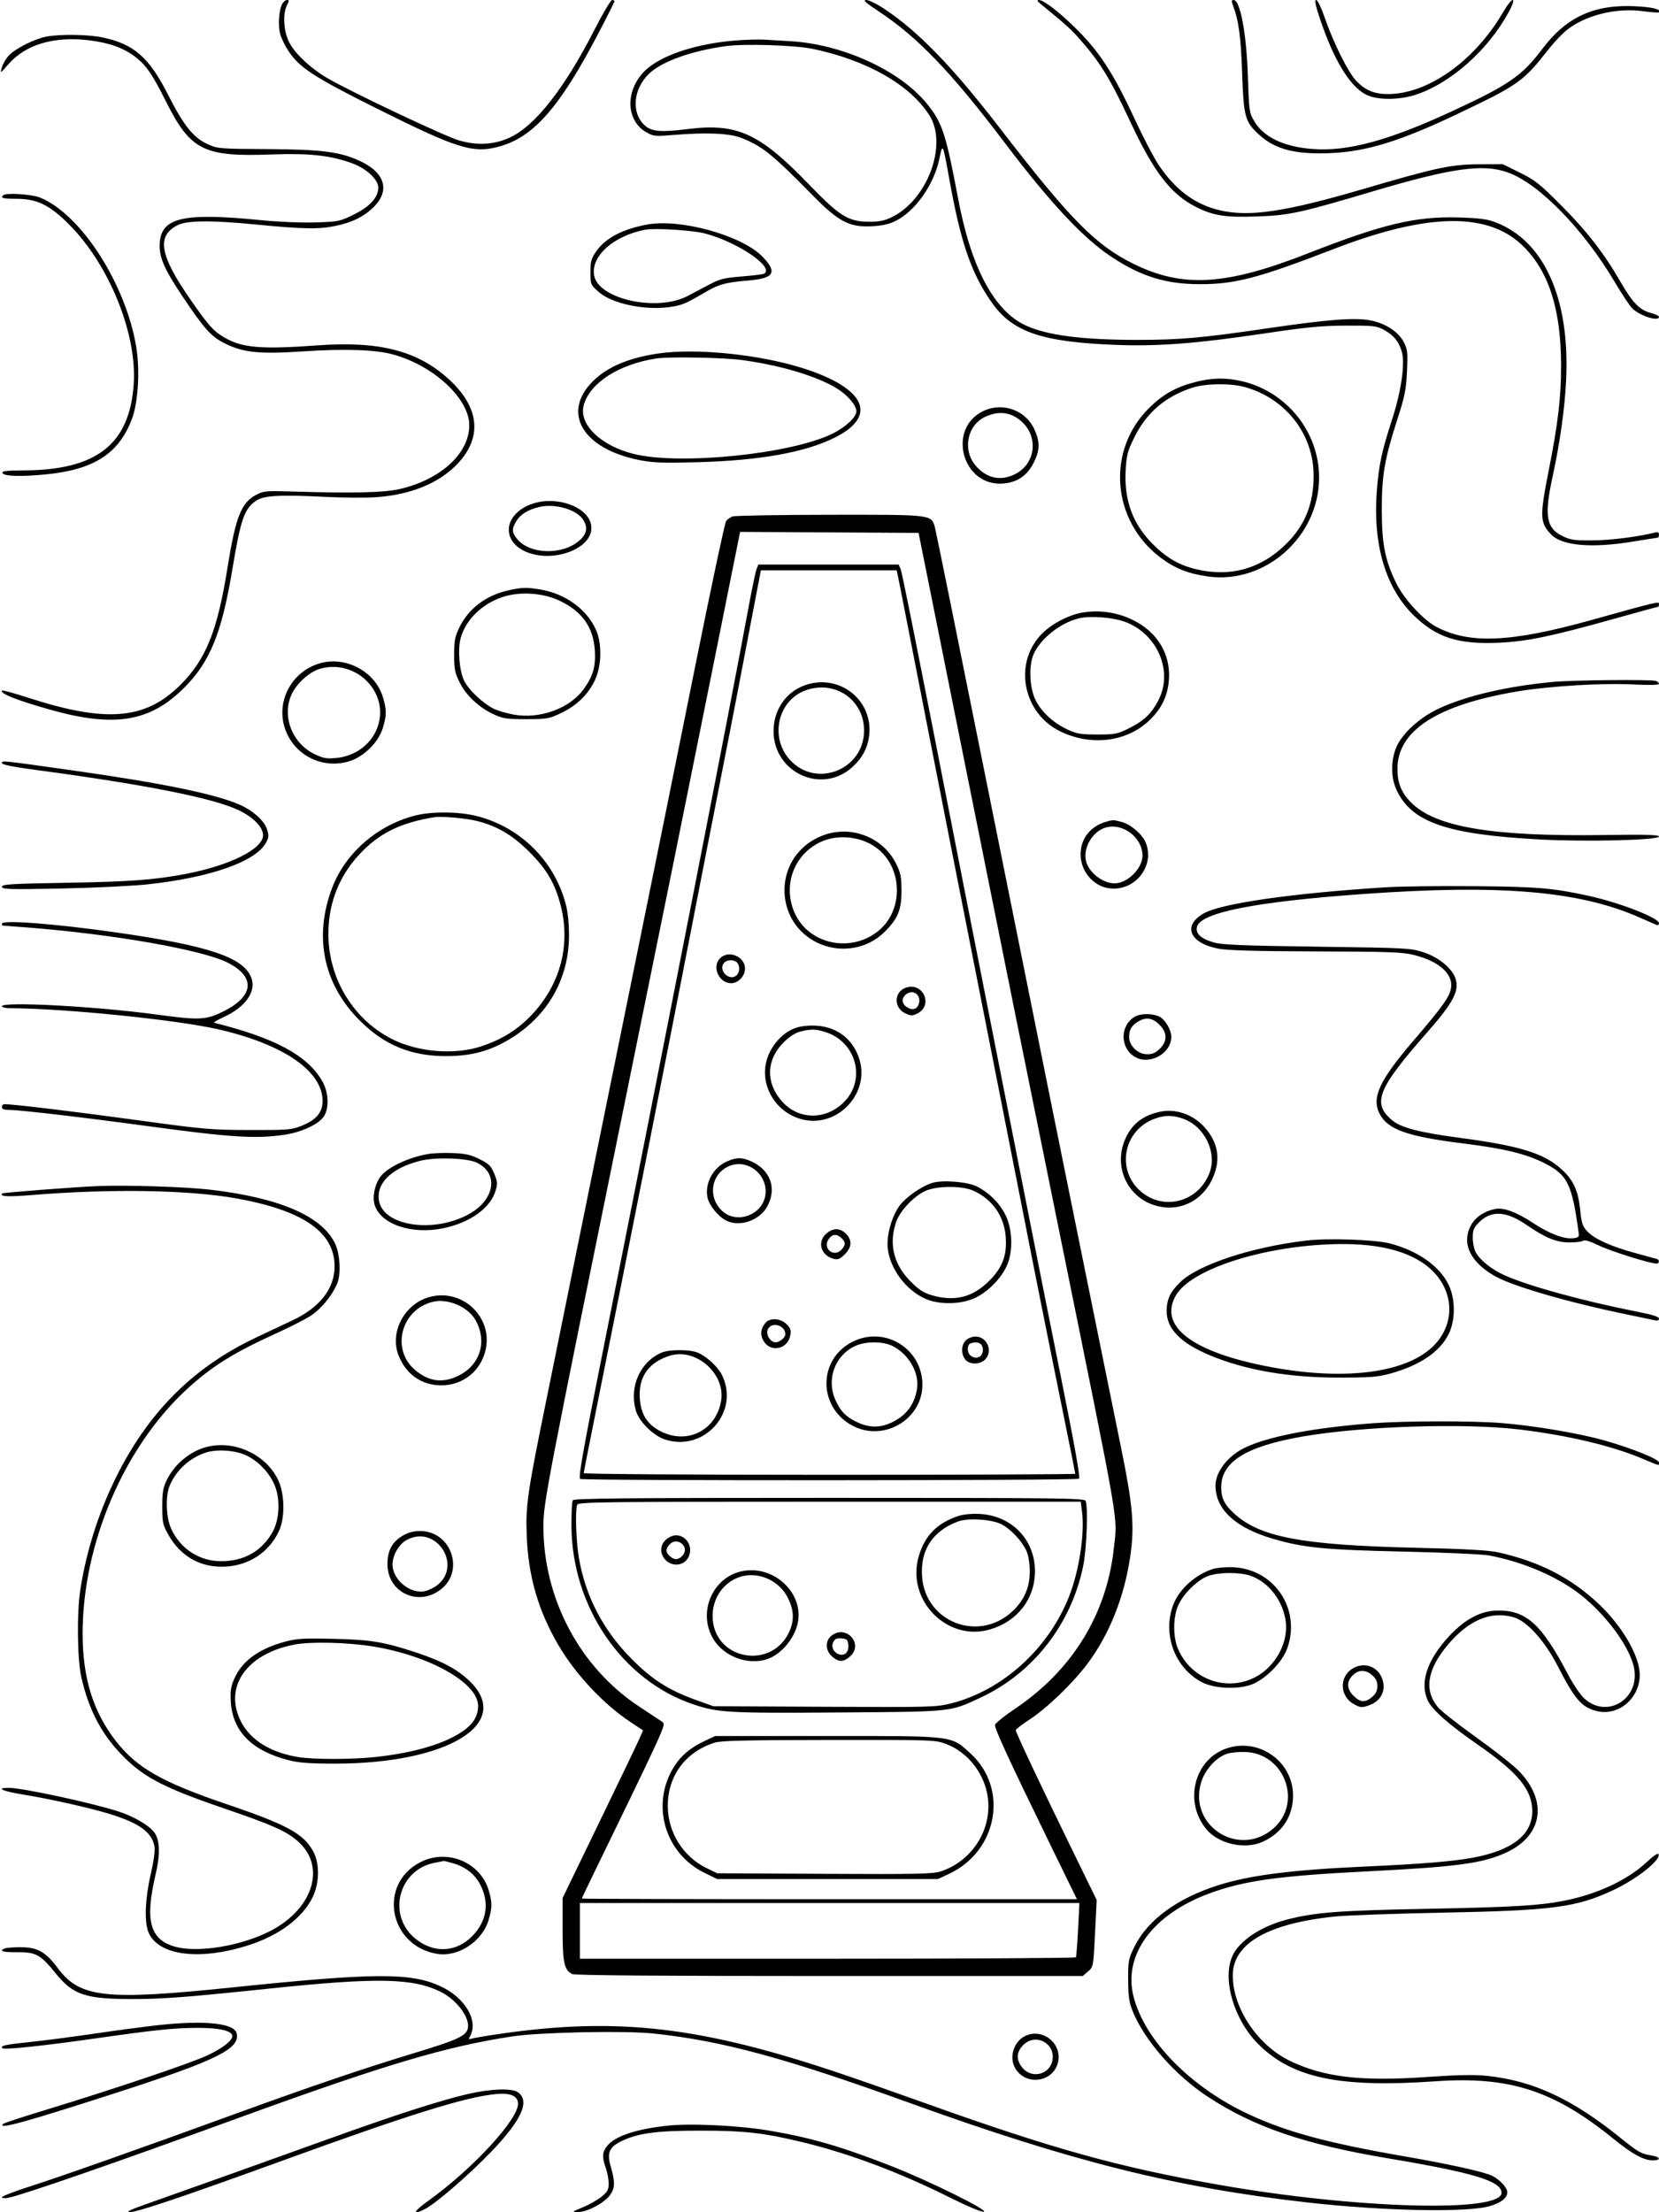 <svg xmlns="http://www.w3.org/2000/svg" width="864" height="1152" viewBox="0 0 864 1152" version="1.1">
	<path d="M 146.985 2.029 C 145.237 5.294, 144.694 13.165, 145.906 17.657 C 146.523 19.944, 148.484 23.981, 150.264 26.629 C 156.178 35.428, 163.525 40.186, 197 56.892 C 237.623 77.165, 246.152 79.870, 259.043 76.568 C 277.688 71.791, 291.330 56.341, 312.117 16.458 C 316.453 8.140, 320 1.033, 320 0.667 C 320 0.300, 319.438 0.009, 318.750 0.020 C 318.063 0.031, 313.900 7.077, 309.500 15.679 C 293.848 46.277, 278.623 65.621, 265.438 71.657 C 257.227 75.416, 248.313 75.887, 238.849 73.061 C 231.375 70.829, 182.977 47.931, 170.840 40.883 C 161.582 35.509, 153.163 27.546, 150.349 21.503 C 147.642 15.690, 147.225 7.010, 149.447 2.750 C 150.672 0.401, 150.676 0, 149.476 0 C 148.703 0, 147.582 0.913, 146.985 2.029 M 457.574 5.883 C 477.776 19.198, 495.488 37.641, 522.991 74 C 546.754 105.413, 563.944 123.844, 578.538 133.554 C 594.106 143.912, 607.008 147.952, 624.619 147.983 C 643.272 148.015, 654.983 144.948, 694.762 129.613 C 744.190 110.559, 775.774 110.292, 793.859 128.775 C 806.929 142.132, 813 161.735, 813 190.580 C 813 207.142, 811.425 220.418, 806.512 245.260 C 801.832 268.924, 801.957 272.177, 807.773 278.274 C 813.467 284.241, 828.853 285.591, 850.500 282.020 C 857.100 280.932, 862.837 280.032, 863.250 280.021 C 863.663 280.009, 864 279.276, 864 278.392 C 864 277.221, 863.385 276.938, 861.742 277.350 C 852.963 279.553, 838.811 281.334, 829.500 281.408 C 819.871 281.483, 817.904 281.201, 813.723 279.145 C 805.221 274.964, 804.163 268.651, 808.559 248.330 C 812.474 230.230, 814.910 212.882, 815.627 198 C 817.667 155.636, 804.358 125.690, 779.119 115.856 C 774.573 114.085, 770.826 113.586, 759.500 113.243 C 737.323 112.571, 719.916 116.724, 681.207 131.919 C 638.532 148.671, 616.096 150.046, 590.497 137.477 C 570.600 127.707, 557.467 114.403, 520.929 67 C 496.151 34.855, 478.411 16.524, 460.564 4.625 C 456.749 2.081, 452.507 0, 451.138 0 C 449.215 0, 450.679 1.338, 457.574 5.883 M 542 2.099 C 554.594 12.339, 557.855 15.276, 562.430 20.500 C 573.201 32.800, 578.124 40.857, 588.663 63.429 C 600.955 89.758, 609.881 101.286, 623.079 107.881 C 632.064 112.371, 638.400 113.329, 655 112.708 C 671.703 112.082, 676.881 110.951, 715.500 99.498 C 756.142 87.446, 772.433 85.181, 785.283 89.795 C 801.594 95.652, 824.659 119.317, 841.045 147.007 C 844.790 153.337, 848.906 159.503, 850.191 160.710 C 854.347 164.614, 864 167.623, 864 165.014 C 864 164.472, 862.023 163.531, 859.607 162.923 C 854.042 161.521, 850.143 157.530, 844.155 147.104 C 835.612 132.230, 826.647 120.616, 813.516 107.414 C 801.929 95.764, 799.520 93.843, 791.575 89.914 L 782.651 85.500 770.575 85.552 C 755.628 85.616, 748.468 87.137, 710.022 98.408 C 669.351 110.333, 650.589 113.113, 635.231 109.492 C 622.259 106.434, 612.020 98.815, 603.345 85.767 C 600.843 82.003, 595.268 71.322, 590.957 62.031 C 579.610 37.578, 572.308 26.455, 559.337 13.864 C 550.976 5.748, 543.413 -0.011, 541.173 0.033 C 539.868 0.059, 540.050 0.514, 542 2.099 M 642.094 2.747 C 645.109 10.676, 646.215 18.796, 646.898 38 C 647.724 61.207, 648.364 63.482, 656.008 70.388 C 664.319 77.897, 674.902 80.546, 693.271 79.716 C 712.035 78.868, 729.597 73.401, 759.684 59.040 C 791.223 43.987, 793.216 42.557, 806.878 25.182 C 809.610 21.708, 813.828 17.320, 816.252 15.432 C 826.043 7.803, 841.751 3.974, 855.637 5.829 C 859.939 6.404, 863.663 6.670, 863.913 6.421 C 865.419 4.914, 860.876 3.727, 851.836 3.266 C 830.304 2.167, 815.807 8.788, 803.243 25.459 C 792.676 39.480, 785.862 44.191, 756.435 57.824 C 723.056 73.287, 701.706 79.045, 683.256 77.560 C 668.422 76.366, 658.071 71.378, 653.187 63.070 C 650.603 58.676, 650.476 57.769, 649.877 39.500 C 649.146 17.251, 645.902 0, 642.447 0 C 641.336 0, 641.264 0.563, 642.094 2.747 M 687.574 10.221 C 694.673 31.300, 702.910 44.814, 711.357 49.239 C 717.147 52.273, 729.005 52.215, 738 49.109 C 756.004 42.893, 774.865 26.050, 785.512 6.680 C 790.348 -2.119, 787.877 -2.317, 782.746 6.459 C 767.947 31.769, 743.768 48.944, 722.872 48.988 C 715.833 49.003, 711.151 47.084, 706.459 42.261 C 702.200 37.884, 694.496 22.492, 689.935 9.250 C 688.099 3.919, 686.195 0, 685.441 0 C 684.502 0, 685.105 2.888, 687.574 10.221 M 24 19.098 C 17.973 20.275, 8.127 25.215, 4.721 28.770 C 3.203 30.354, 1.522 33.182, 0.985 35.053 C 0.019 38.421, 0.054 38.403, 4.544 33.271 C 13.423 23.121, 28.391 18.750, 46.544 21.005 C 56.976 22.302, 64.321 24.938, 70.368 29.555 C 76.046 33.890, 79.244 38.511, 86.270 52.533 C 99.213 78.361, 105.902 81.743, 141.436 80.431 C 161.241 79.699, 172.397 80.943, 183.680 85.141 C 190.915 87.833, 197 93.548, 197 97.650 C 197 102.785, 192.717 107.537, 184.370 111.662 C 176.974 115.317, 176.343 115.447, 164.118 115.822 C 156.811 116.046, 144.711 115.533, 135.373 114.604 C 96.127 110.700, 84.453 113.225, 83.237 125.880 C 82.537 133.166, 85.105 139.460, 94.537 153.584 C 106.420 171.378, 110.038 175.407, 117.319 178.952 C 126.999 183.664, 135.140 184.467, 158.007 182.967 C 179.667 181.547, 195.436 182.076, 204.500 184.527 C 225.780 190.283, 244.449 207.584, 244.396 221.500 C 244.340 236.179, 229.490 249.755, 208.102 254.680 C 200.040 256.537, 183.802 256.918, 153 255.975 C 138.357 255.526, 137.267 255.624, 133.293 257.748 C 125.616 261.852, 122.667 269.377, 118.500 295.500 C 113.181 328.845, 107.165 343.675, 93.512 357.087 C 75.560 374.722, 55.235 376.402, 15.367 363.546 C 7.778 361.099, 1.359 359.308, 1.101 359.565 C -0.356 361.022, 8.208 364.471, 25.500 369.389 C 59.474 379.054, 78.045 376.066, 96.026 358.043 C 109.377 344.661, 115.492 329.633, 120.953 296.781 C 125.300 270.636, 127.158 265.160, 133.126 260.910 C 137.178 258.025, 145.250 257.535, 169 258.730 C 178.625 259.215, 190.922 259.282, 196.328 258.880 C 213.518 257.599, 227.698 251.968, 237.144 242.669 C 251.318 228.717, 250.221 212.724, 234.063 197.765 C 217.821 182.727, 197.742 177.484, 165.426 179.843 C 135.865 182.001, 126.037 181.160, 116.736 175.676 C 111.157 172.387, 108.677 169.623, 99.552 156.527 C 83.143 132.978, 81.336 123.015, 92.435 117.275 C 97.285 114.767, 110.047 114.648, 133.092 116.895 C 158.330 119.356, 166.083 119.478, 175.144 117.557 C 183.363 115.815, 189.368 112.873, 194.234 108.206 C 203.467 99.351, 200.660 89.813, 187 83.619 C 176.807 78.997, 167.275 77.806, 139.186 77.646 C 114.393 77.505, 113.316 77.417, 108.202 75.106 C 100.775 71.750, 95.695 65.442, 87.669 49.603 C 77.664 29.861, 69.845 22.980, 53.476 19.512 C 45.891 17.906, 31.165 17.699, 24 19.098 M 383 21.094 C 363.910 22.643, 346.978 27.889, 337.924 35.060 C 325.747 44.705, 325.010 62.159, 336.500 68.806 C 340.238 70.968, 341.123 71.068, 350 70.336 C 368.025 68.848, 379.859 69.352, 386.264 71.879 C 397.016 76.123, 402.265 80.365, 423.455 101.941 C 436.608 115.333, 442.409 118.384, 453.692 117.843 C 459.248 117.577, 462.869 116.799, 466.246 115.147 C 476.639 110.063, 486.507 96.067, 489.264 82.500 C 490.944 74.232, 490.988 74.328, 494.534 94 C 500.435 126.736, 505.951 142.630, 516.643 157.711 C 527.438 172.939, 542.505 178.073, 580.862 179.595 C 602.727 180.462, 622.892 178.934, 657.500 173.787 C 680.655 170.343, 688.182 169.612, 701 169.561 C 715.169 169.505, 716.857 169.691, 720.655 171.722 C 725.778 174.461, 728.650 178.001, 730.115 183.381 C 731.799 189.569, 729.711 203.896, 725.016 218.354 C 719.677 234.799, 718.138 241.923, 717.078 255.099 C 714.840 282.944, 721.361 305.585, 735.757 319.949 C 747.779 331.945, 759.246 335.697, 780.807 334.690 C 795.417 334.007, 808.121 331.356, 841.207 322.083 C 853.145 318.737, 863.158 316, 863.457 316 C 863.755 316, 864 315.361, 864 314.580 C 864 313.079, 863.803 313.125, 828.841 322.867 C 786.561 334.648, 764.915 335.542, 747.691 326.221 C 741.010 322.605, 731.160 311.826, 727.233 303.833 C 721.360 291.882, 719.673 283.490, 719.629 266 C 719.582 247.675, 721.032 239.133, 727.678 218.559 C 731.601 206.417, 732.291 202.996, 732.740 193.465 C 733.209 183.506, 733.048 182.014, 731.083 178.163 C 728.387 172.877, 721.823 168.523, 714.125 166.914 C 706.086 165.234, 691.947 166.288, 660.500 170.913 C 626.064 175.977, 614.705 176.992, 592.424 176.997 C 563.855 177.002, 545.464 174.644, 534.325 169.547 C 517.807 161.989, 505.788 139.519, 498.998 103.500 C 492.540 69.246, 490.676 63.634, 482.444 53.653 C 468.374 36.595, 438.916 23.139, 412 21.475 C 407.325 21.185, 401.025 20.808, 398 20.636 C 394.975 20.464, 388.225 20.670, 383 21.094 M 378 24.021 C 360.004 26.517, 344.806 31.959, 338.128 38.299 C 329.685 46.314, 328.620 58.821, 335.825 65.341 C 339.328 68.511, 344.314 68.944, 357.803 67.248 C 383.787 63.982, 395.393 69.216, 421 95.746 C 437.271 112.603, 441.771 115.421, 452.500 115.466 C 457.932 115.489, 460.620 114.948, 464.500 113.053 C 483.149 103.947, 493.713 75.136, 483.970 59.953 C 473.773 44.063, 451.621 31.442, 423.471 25.485 C 414.173 23.518, 387.760 22.667, 378 24.021 M 1.667 101.667 C 0.152 103.181, 1.372 103.501, 8.750 103.524 C 19.351 103.558, 25.916 106.787, 36.029 116.940 C 56.877 137.872, 71.442 173.906, 69.637 200.089 C 67.477 231.418, 50.278 244.848, 12.167 244.965 C 3.559 244.992, 0.932 245.301, 1.245 246.250 C 1.829 248.022, 10.499 248.334, 23.687 247.057 C 48.752 244.630, 61.714 236.381, 68.606 218.471 C 71.886 209.945, 72.966 193.337, 71.029 181.193 C 65.767 148.204, 42.287 111.580, 20.811 102.862 C 16.543 101.129, 3.047 100.287, 1.667 101.667 M 337 116.939 C 324.192 119.319, 315.360 123.958, 310.539 130.836 C 307.907 134.592, 307.500 136.046, 307.500 141.700 C 307.500 148.093, 307.586 148.305, 311.630 151.894 C 320.468 159.737, 343.672 162.943, 356.343 158.072 C 357.907 157.471, 362.247 155.160, 365.988 152.938 C 374.288 148.007, 377.336 147.125, 389.680 146.083 C 403.188 144.944, 405.027 141.929, 397.200 133.762 C 386.551 122.650, 354.486 113.690, 337 116.939 M 336 119.626 C 319.435 122.823, 307.560 133.510, 309.439 143.528 C 311.738 155.783, 342.024 162.455, 357.959 154.217 C 361.007 152.642, 366.246 149.883, 369.602 148.086 C 374.868 145.266, 377.161 144.702, 386.355 143.967 C 392.213 143.498, 397.455 142.837, 398.003 142.498 C 403.471 139.119, 383.986 125.948, 367 121.542 C 360.630 119.890, 340.938 118.673, 336 119.626 M 342.814 184.078 C 327.543 186.318, 316.478 190.978, 308.986 198.324 C 292.230 214.753, 303.211 233.645, 332.964 239.580 C 339.982 240.979, 345.110 241.171, 362.964 240.702 C 395.698 239.842, 419.517 235.565, 434.976 227.773 C 457.135 216.603, 450.857 202.407, 419.180 192.060 C 396.553 184.669, 362.822 181.143, 342.814 184.078 M 342 186.649 C 322.540 189.584, 307.371 199.245, 304.052 210.818 C 301.181 220.831, 312.708 232.118, 330.199 236.420 C 354.193 242.322, 411.733 236.465, 433.361 225.919 C 440.317 222.527, 446 217.257, 446 214.197 C 446 210.998, 441.275 205.528, 435.530 202.077 C 424.892 195.686, 406.034 190.104, 386.136 187.455 C 376.621 186.188, 348.465 185.674, 342 186.649 M 622.191 199.025 C 612.219 201.637, 605.618 205.377, 598.420 212.491 C 576.133 234.519, 578.863 270.961, 604.244 290.255 C 611.716 295.935, 618.652 298.717, 628.986 300.178 C 658.845 304.401, 686.906 279.544, 686.985 248.799 C 687.047 225.085, 670.267 204.046, 646.897 198.537 C 638.447 196.546, 631.102 196.691, 622.191 199.025 M 621 201.886 C 607.040 206.399, 597.184 214.787, 590.870 227.530 C 587.237 234.861, 586.700 236.860, 586.252 244.708 C 585.351 260.524, 589.907 272.919, 600.513 283.500 C 607.583 290.554, 614.234 294.372, 623.087 296.459 C 640.786 300.631, 656.547 296.238, 669.583 283.500 C 679.605 273.708, 684.192 262.356, 684.131 247.500 C 684.041 225.855, 669.321 207.162, 647.869 201.453 C 640.491 199.489, 627.779 199.694, 621 201.886 M 512.459 213.880 C 492.858 222.783, 501.014 253.573, 522.501 251.791 C 529.846 251.182, 535.008 247.632, 538.377 240.871 C 541.551 234.502, 541.675 230.439, 538.893 223.972 C 534.531 213.833, 522.594 209.276, 512.459 213.880 M 513.271 216.964 C 503.611 221.349, 501.069 234.453, 508.284 242.670 C 514.077 249.268, 521.467 250.702, 529.040 246.697 C 539.206 241.321, 540.886 227.773, 532.373 219.814 C 526.864 214.663, 520.448 213.706, 513.271 216.964 M 274.234 263.571 C 261.667 269.833, 261.958 282.731, 274.778 287.678 C 288.714 293.055, 307.993 285.696, 307.993 275 C 307.993 263.669, 287.774 256.823, 274.234 263.571 M 280.718 264.044 C 274.824 265.506, 271.085 267.813, 268.960 271.299 C 266.459 275.400, 266.498 277.092, 269.171 280.491 C 275.634 288.707, 292.729 289.268, 301.650 281.557 C 305.695 278.061, 306.303 274.638, 303.610 270.528 C 300.141 265.233, 288.834 262.031, 280.718 264.044 M 381.465 268.952 C 380.346 269.405, 378.873 270.448, 378.192 271.268 C 377.512 272.089, 370.237 306.226, 362.027 347.130 C 353.817 388.033, 339.623 458.175, 330.484 503 C 321.345 547.825, 307.845 614.200, 300.484 650.500 C 293.122 686.800, 285.530 724.199, 283.612 733.608 C 274.725 777.213, 273.715 784.364, 274.302 799.500 C 275.130 820.882, 280.258 838.632, 290.828 856.712 C 299.605 871.727, 314.178 887.311, 328.084 896.556 L 334.893 901.083 333.059 905.291 C 332.051 907.606, 322.625 927.246, 312.113 948.936 L 293 988.373 293 1004.736 C 293 1022.028, 293.792 1025.748, 297.945 1027.970 C 299.236 1028.662, 343.250 1029, 431.878 1029 L 563.888 1029 566.653 1026.622 C 569.402 1024.257, 569.423 1024.146, 570.287 1006.835 L 571.157 989.425 558.472 963.463 C 542.310 930.384, 529 902.177, 529 901.007 C 529 900.506, 532.153 898.057, 536.008 895.564 C 544.967 889.768, 558.537 876.743, 566.168 866.616 C 577.654 851.374, 585.478 831.837, 588.619 810.562 C 590.913 795.022, 590.038 784.332, 584.074 755 C 581.333 741.525, 576.392 717.225, 573.092 701 C 553.294 603.647, 538.951 532.609, 514.966 413.094 C 500.131 339.170, 487.528 276.961, 486.960 274.851 C 485.078 267.863, 486.130 267.992, 431.800 268.063 C 405.235 268.098, 382.584 268.498, 381.465 268.952 M 372.635 340.740 C 359.253 407.414, 345.059 477.509, 325.502 573.500 C 284.578 774.371, 283 782.584, 283 794.782 C 283 832.702, 302.152 868.580, 333.257 888.928 C 338.341 892.254, 343.324 895.545, 344.332 896.242 C 346.103 897.467, 346.098 897.676, 344.170 902.504 C 341.992 907.959, 334.984 922.662, 315.621 962.401 C 308.679 976.646, 303 988.459, 303 988.651 C 303 988.843, 361.016 989, 431.925 989 L 560.851 989 546.823 960.250 C 525.577 916.705, 517.858 899.978, 518.196 898.220 C 518.365 897.342, 523.066 893.558, 528.643 889.810 C 558.397 869.815, 576.358 840.652, 580.072 806.304 C 581.967 788.790, 583.980 800.506, 552.013 643 C 530.507 537.039, 525.113 510.301, 501.572 393 L 478.393 277.500 431.913 277.240 L 385.433 276.981 372.635 340.740 M 394.042 296.250 C 393.539 297.488, 391.713 306.150, 389.984 315.500 C 379.806 370.540, 345.050 548.018, 314.412 701.395 C 303.545 755.797, 301.113 769.458, 302.175 770.137 C 303.724 771.129, 560.347 771.022, 561.953 770.029 C 562.690 769.574, 559.696 752.755, 552.590 717.430 C 546.844 688.868, 539.368 651.325, 535.975 634 C 532.583 616.675, 525.388 580.225, 519.986 553 C 514.584 525.775, 506.509 484.825, 502.041 462 C 477.001 334.073, 469.866 298.277, 469.002 296.250 L 468.043 294 431.500 294 L 394.957 294 394.042 296.250 M 392.570 316.250 C 390.536 326.837, 387.073 344.950, 384.874 356.500 C 382.675 368.050, 377.547 394.375, 373.477 415 C 369.408 435.625, 363.121 467.800, 359.508 486.500 C 350.802 531.549, 324.151 666.267, 312.944 721.878 C 308.025 746.287, 304 766.649, 304 767.128 C 304 767.619, 359.908 768, 432 768 C 502.400 768, 560 767.756, 560 767.458 C 560 767.161, 557.049 752.423, 553.443 734.708 C 546.343 699.833, 536.704 651.573, 532.530 630 C 531.094 622.575, 522.272 577.800, 512.927 530.500 C 503.582 483.200, 494.846 438.875, 493.514 432 C 492.181 425.125, 488.168 404.650, 484.595 386.500 C 481.021 368.350, 475.826 341.800, 473.048 327.500 C 470.271 313.200, 467.765 300.488, 467.480 299.250 L 466.962 297 431.615 297 L 396.268 297 392.570 316.250 M 265 307.362 C 253.138 309.939, 243.863 316.974, 239.108 327 C 236.933 331.586, 236.500 333.912, 236.500 341 C 236.500 348.264, 236.903 350.321, 239.270 355.142 C 242.645 362.013, 249.235 368.282, 256.825 371.840 C 261.939 374.237, 263.637 374.500, 274 374.500 C 284.827 374.500, 285.889 374.315, 292.151 371.349 C 300.308 367.484, 306.355 361.608, 309.851 354.148 C 313.381 346.617, 313.582 334.924, 310.306 327.783 C 305.385 317.058, 294.267 309.085, 281.263 306.955 C 274.164 305.793, 271.973 305.848, 265 307.362 M 261.909 310.839 C 250.924 314.467, 242.506 322.720, 239.876 332.441 C 238.295 338.287, 239.265 349.683, 241.758 354.545 C 244.239 359.384, 251.256 366.070, 256.850 368.923 C 259.077 370.060, 264.039 371.528, 267.878 372.186 C 281.381 374.501, 296.754 368.844, 303.948 358.912 C 308.822 352.184, 310.328 346.991, 309.790 338.760 C 308.987 326.459, 303.147 318.303, 291.106 312.669 C 282.641 308.708, 270.640 307.956, 261.909 310.839 M 563.594 319.013 C 555.937 320.364, 546.700 325.428, 541.657 331.036 C 527.757 346.497, 533.126 371.655, 552.303 380.921 C 568.754 388.870, 587.675 386.229, 599.386 374.350 C 605.282 368.370, 608.160 362.091, 608.763 353.891 C 609.565 342.973, 604.907 333.038, 595.875 326.409 C 586.902 319.821, 574.764 317.040, 563.594 319.013 M 561.746 322.028 C 551.993 324.477, 541.792 332.632, 538.250 340.810 C 535.802 346.461, 536.125 357.340, 538.931 363.727 C 541.730 370.100, 548.196 376.265, 555.825 379.834 C 560.780 382.152, 562.769 382.489, 571.500 382.489 C 580.830 382.489, 581.944 382.266, 588.129 379.167 C 595.981 375.231, 599.909 371.406, 603.519 364.179 C 610.933 349.334, 602.755 330.267, 586.262 323.943 C 579.804 321.468, 567.733 320.524, 561.746 322.028 M 166.810 345.349 C 152.556 349.334, 144.100 364.022, 147.993 378.035 C 152.005 392.474, 167.012 400.755, 181.525 396.536 C 189.355 394.260, 197.148 386.607, 199.417 378.966 C 201.397 372.299, 201.400 369.709, 199.433 363.087 C 195.497 349.834, 180.309 341.576, 166.810 345.349 M 166.107 348.445 C 160.822 350.163, 154.449 356.021, 151.903 361.500 C 146.672 372.756, 152.016 386.925, 163.637 392.611 C 168.232 394.859, 169.970 395.190, 174.860 394.746 C 195.183 392.904, 205.032 370.912, 192.232 355.958 C 185.801 348.445, 175.350 345.439, 166.107 348.445 M 808.500 355.128 C 784.557 357.410, 763.418 362.365, 749.203 369.026 C 738.681 373.957, 729.205 382.958, 726.671 390.428 C 724.260 397.537, 724.524 405.448, 727.374 411.500 C 735.245 428.216, 753.461 434.514, 801.500 437.126 C 825.981 438.458, 864 437.530, 864 435.601 C 864 434.713, 857.066 434.523, 835.975 434.833 C 777.314 435.694, 747.766 430.766, 734.989 417.989 C 729.865 412.865, 727.823 407.909, 727.784 400.500 C 727.678 380.535, 748.322 367.129, 790 360.097 C 806.589 357.298, 834.063 355.618, 850.250 356.413 C 858.614 356.824, 864 356.721, 864 356.151 C 864 355.636, 863.288 354.941, 862.418 354.607 C 860.118 353.724, 819.065 354.121, 808.500 355.128 M 419.183 356.842 C 409.184 360.408, 402.813 369.790, 402.866 380.872 C 402.969 402.226, 427.671 413.724, 443.504 399.788 C 449.076 394.883, 451.999 389.425, 452.696 382.622 C 454.580 364.229, 436.807 350.557, 419.183 356.842 M 419.637 359.465 C 405.261 364.590, 400.745 383.612, 411.109 395.387 C 424.679 410.803, 450 401.029, 450 380.375 C 450 364.417, 434.905 354.022, 419.637 359.465 M 1 397.387 C 1 398.181, 6.805 399.358, 18.250 400.883 C 75.366 408.494, 111.010 415.562, 124.321 421.914 C 131.893 425.528, 137 430.771, 137 434.931 C 137 442.040, 120.020 450.575, 97 455.036 C 80.960 458.145, 67.660 459.148, 35.250 459.692 C 5.556 460.191, 1 460.469, 1 461.785 C 1 463.121, 4.664 463.229, 31.750 462.694 C 48.663 462.359, 69.025 461.376, 77 460.508 C 109.314 456.991, 132.673 448.861, 138.340 439.158 C 140.012 436.295, 140.115 435.329, 139.109 431.970 C 137.780 427.533, 131.848 422.146, 124.920 419.085 C 112.200 413.465, 84.402 407.763, 37.330 401.118 C 0.341 395.897, 1 395.964, 1 397.387 M 216.808 424.547 C 197.073 429.333, 180.074 443.901, 173.106 462 C 163.223 487.674, 168.343 512.504, 187.443 531.522 C 200.301 544.325, 214.089 549.970, 232.500 549.970 C 243.216 549.970, 251.920 548.087, 260.206 543.977 C 282.954 532.690, 296.191 511.994, 296.327 487.500 C 296.362 481.153, 295.763 475.126, 294.687 471 C 288.781 448.348, 271.113 430.783, 248.391 424.972 C 239.314 422.651, 225.401 422.463, 216.808 424.547 M 226 425.591 C 209.457 428.315, 198.872 433.264, 189.209 442.794 C 177.201 454.637, 170.984 469.540, 171.015 486.410 C 171.057 509.518, 183.871 530.731, 203.986 540.993 C 217.711 547.995, 237.081 549.528, 251.096 544.722 C 261.987 540.988, 269.734 536.087, 277.080 528.286 C 291.824 512.628, 297.252 492.036, 292.025 471.596 C 289.063 460.016, 284.740 452.643, 275.546 443.489 C 266.968 434.948, 259.198 430.329, 248.899 427.646 C 242.904 426.084, 230.023 424.928, 226 425.591 M 575.843 427.975 C 567.694 430.436, 562.769 436.819, 562.769 444.918 C 562.769 453.594, 569.182 461.305, 577.426 462.541 C 590.825 464.550, 601.775 450.971, 596.649 438.702 C 594.863 434.428, 588.978 429.365, 584.277 428.060 C 579.993 426.870, 579.514 426.866, 575.843 427.975 M 575.604 431.007 C 568.984 433.060, 564.055 441.421, 565.524 448.108 C 566.863 454.208, 574.161 460, 580.508 460 C 587.173 460, 595 452.213, 595 445.582 C 595 436.049, 584.585 428.223, 575.604 431.007 M 430.324 434.439 C 424.639 436.217, 419.765 439.364, 415.926 443.738 C 405.484 455.629, 406.233 474.295, 417.591 485.280 C 429.516 496.814, 448.680 496.936, 460.393 485.552 C 467.532 478.614, 469.474 474.012, 469.488 464 C 469.498 456.692, 469.106 454.697, 466.689 449.776 C 460.211 436.583, 444.568 429.986, 430.324 434.439 M 427.500 438.403 C 413.520 444.798, 407.504 461.048, 413.825 475.338 C 421.248 492.118, 443.991 496.605, 458.234 484.100 C 470.237 473.561, 470.020 453.021, 457.795 442.557 C 449.856 435.761, 437.098 434.012, 427.500 438.403 M 722 462.035 C 672.841 465.127, 635.712 470.470, 626.699 475.749 C 615.652 482.219, 619.613 491.230, 634.744 494.053 C 639.449 494.931, 654.857 495.353, 685.500 495.443 C 723.813 495.556, 730.402 495.799, 736.478 497.325 C 749.502 500.595, 756.878 507.203, 755.688 514.535 C 754.947 519.101, 751.283 524.225, 735.976 542.104 C 718.301 562.748, 714.189 571.664, 718.499 579.998 C 722.763 588.244, 732.978 591.849, 762.410 595.495 C 783.166 598.067, 794.635 600.842, 804.107 605.583 C 816.417 611.745, 818.704 616.404, 822.230 642.500 C 822.446 644.099, 821.841 644.563, 819.208 644.816 C 814.308 645.288, 806.966 642.465, 798.261 636.763 C 789.502 631.026, 782.931 628.642, 778.505 629.596 C 772.920 630.800, 768.513 633.742, 766.242 637.783 C 760.966 647.170, 765.397 656.931, 778.338 664.431 C 787.377 669.668, 816.512 678.156, 847 684.431 C 853.875 685.847, 860.513 687.237, 861.750 687.521 C 863.245 687.865, 864 687.576, 864 686.659 C 864 685.700, 860.577 684.609, 852.750 683.075 C 824.796 677.594, 795.901 669.658, 783.470 664.047 C 776.675 660.980, 770.606 656.072, 768.449 651.901 C 767.652 650.360, 767 647.007, 767 644.450 C 767 640.517, 767.512 639.288, 770.321 636.479 C 776.595 630.205, 784.359 630.594, 794.742 637.702 C 805.019 644.738, 810.521 646.979, 817.550 646.990 C 820.877 646.996, 824.027 646.580, 824.550 646.066 C 825.141 645.484, 828.142 646.406, 832.500 648.508 C 838.786 651.540, 859.322 658, 862.673 658 C 864.355 658, 864.416 656.060, 862.750 655.570 C 862.063 655.368, 857 653.979, 851.500 652.484 C 838.964 649.075, 830.334 645.162, 826.631 641.207 C 824.175 638.583, 823.645 636.977, 822.944 630.016 C 821.954 620.197, 819.413 614.557, 813.540 609.144 C 804.244 600.575, 791.965 596.742, 760.322 592.532 C 739.088 589.706, 729.640 587.250, 725.010 583.355 C 714.422 574.446, 717.387 567.023, 743.294 537.574 C 756.869 522.143, 760.128 515.949, 758.027 509.580 C 756.263 504.236, 749.269 498.494, 741.349 495.888 C 734.756 493.720, 732.684 493.611, 686 492.976 C 646.838 492.443, 636.470 492.020, 632.148 490.778 C 625.450 488.853, 622.500 486.127, 623.369 482.664 C 625.240 475.211, 653.763 469.569, 709.839 465.559 C 781.142 460.461, 822.255 463.912, 853.500 477.618 C 857.900 479.548, 862.063 481.372, 862.750 481.671 C 863.438 481.970, 864 481.557, 864 480.755 C 864 478.009, 843.728 470.110, 827.500 466.533 C 809.031 462.462, 800.795 461.762, 768 461.473 C 750.125 461.315, 729.425 461.568, 722 462.035 M 1 481 C 1 481.550, 1.160 482, 1.355 482 C 1.550 482, 7.512 482.455, 14.605 483.010 C 59.295 486.511, 105.459 494.638, 118.666 501.331 C 133.198 508.695, 132.298 518.790, 116.408 526.643 C 107.144 531.222, 103.982 531.365, 81 528.252 C 49.835 524.030, 1 521.435, 1 524 C 1 524.550, 2.912 525.009, 5.250 525.019 C 34.080 525.149, 92.368 531.076, 114 536.078 C 147.863 543.906, 168 557.818, 168 573.383 C 168 579.266, 164.721 583.158, 157.208 586.194 C 151.846 588.360, 150.198 588.497, 130 588.450 C 109.786 588.403, 106.257 588.092, 71 583.250 C 38.697 578.813, 6.974 575, 2.371 575 C 1.617 575, 1 575.675, 1 576.500 C 1 577.597, 2.143 578.002, 5.250 578.009 C 10.603 578.020, 43.781 581.915, 77 586.433 C 120.245 592.314, 133.294 593.134, 148.249 590.910 C 156.872 589.627, 165.577 585.648, 168.454 581.674 C 171.553 577.392, 171.233 568.780, 167.754 562.844 C 159.941 549.511, 143.234 540.523, 111.527 532.594 C 110.991 532.461, 113.241 531.124, 116.527 529.623 C 127.568 524.581, 133.354 516.633, 131.054 509.665 C 127.441 498.716, 109.318 492.525, 60.500 485.564 C 28.620 481.018, 1 478.899, 1 481 M 375 499 C 370.589 503.411, 374.407 512, 380.780 512 C 384.501 512, 388 508.297, 388 504.360 C 388 498.076, 379.450 494.550, 375 499 M 377.011 501.487 C 373.876 505.264, 379.736 511.124, 383.513 507.989 C 385.304 506.503, 385.458 502.858, 383.800 501.200 C 382.142 499.542, 378.497 499.696, 377.011 501.487 M 471.268 514.529 C 465.492 516.958, 465.565 524.871, 471.390 527.649 C 474.276 529.025, 475.114 529.055, 477.590 527.868 C 486.545 523.576, 480.431 510.677, 471.268 514.529 M 472.155 517.604 C 469.328 519.584, 469.417 522.572, 472.359 524.500 C 475.255 526.397, 477.823 525.553, 478.603 522.447 C 479.690 518.116, 475.701 515.120, 472.155 517.604 M 591.190 529.353 C 583.212 533.780, 583.127 545.690, 591.040 550.364 C 598.651 554.860, 610 548.627, 610 539.951 C 610 536.355, 606.893 530.996, 603.915 529.456 C 600.470 527.674, 594.304 527.625, 591.190 529.353 M 593.595 531.503 C 589.602 533.619, 588.069 535.912, 588.032 539.827 C 587.987 544.562, 592.568 549, 597.500 549 C 600.205 549, 601.913 548.241, 604.077 546.077 C 607.901 542.253, 607.961 538.073, 604.250 534.051 C 600.821 530.336, 597.359 529.508, 593.595 531.503 M 412.221 536.174 C 406.437 538.979, 401.264 545.285, 399.352 551.860 C 395.404 565.443, 404.245 579.897, 418.446 583.075 C 436.320 587.075, 452.829 569.529, 447.683 552 C 444.359 540.678, 435.151 533.985, 423 534.060 C 418.530 534.087, 415.164 534.748, 412.221 536.174 M 416.558 537.248 C 414.085 537.901, 410.905 540.007, 408.030 542.895 C 399.017 551.947, 398.686 563.818, 407.179 573.466 C 416.090 583.590, 430.998 583.386, 440.370 573.012 C 450.844 561.419, 445.654 542.818, 430.504 537.656 C 425.074 535.806, 422.322 535.725, 416.558 537.248 M 604 578.956 C 595.092 580.912, 589.340 585.472, 585.978 593.243 C 579.003 609.366, 589.152 626.922, 606.484 628.710 C 616.733 629.768, 626.160 624.369, 631.010 614.663 C 636.015 604.648, 634.766 595.293, 627.319 587.010 C 621.257 580.268, 612.228 577.149, 604 578.956 M 601.558 582.492 C 584.889 588.430, 580.998 609.610, 594.527 620.762 C 606.583 630.699, 624.331 625.650, 629.944 610.685 C 633.937 600.039, 627.276 586.479, 616.121 582.543 C 610.784 580.660, 606.741 580.646, 601.558 582.492 M 222.763 600.970 C 211.768 602.967, 201.008 608.287, 197.676 613.372 C 195.085 617.327, 193.943 623.210, 195.014 627.088 C 197.864 637.412, 214.236 643.102, 230.970 639.586 C 244.873 636.664, 255.394 629.092, 258.100 620.060 C 259.181 616.453, 259.094 615.323, 257.420 611.212 C 255.767 607.156, 254.704 606.102, 249.783 603.641 C 245.174 601.336, 242.462 600.718, 235.783 600.446 C 231.227 600.261, 225.369 600.497, 222.763 600.970 M 218.760 604.505 C 203.823 608.264, 195.699 616.250, 197.429 625.474 C 199.899 638.640, 226.289 642.354, 244.475 632.096 C 257.817 624.569, 259.801 611.003, 248.368 605.467 C 243.260 602.993, 226.882 602.461, 218.760 604.505 M 378.421 604.896 C 371.341 608.112, 367.042 616.077, 368.420 623.425 C 369.183 627.490, 373.872 633.366, 378.099 635.551 C 385.199 639.223, 395.718 635.565, 399.697 628.040 C 404.588 618.791, 401.261 609.395, 391.500 604.890 C 386.458 602.563, 383.556 602.564, 378.421 604.896 M 379.415 607.369 C 370.297 611.494, 368.518 623.332, 375.947 630.449 C 383.672 637.850, 397.576 632.565, 398.670 621.812 C 399.747 611.227, 388.891 603.083, 379.415 607.369 M 485.500 616.001 C 479.720 617.803, 471.587 623.529, 468.323 628.092 C 464.264 633.769, 461.568 643.704, 462.333 650.167 C 463.596 660.832, 471.728 671.730, 481.824 676.290 C 489.138 679.594, 500.778 679.346, 508.142 675.730 C 514.734 672.492, 521.291 665.785, 524.324 659.176 C 527.650 651.930, 527.383 640.298, 523.720 632.839 C 520.642 626.571, 515.327 621.241, 508.795 617.871 C 503.995 615.394, 490.832 614.338, 485.500 616.001 M 51.500 617.620 C 39.657 618.079, 1.670 620.996, 1.182 621.485 C -0.450 623.116, 3.889 623.346, 16.659 622.304 C 57.813 618.946, 98.439 619.621, 123.169 624.074 C 157.934 630.334, 174.250 641.637, 174.250 659.459 C 174.250 670.970, 166.641 680.783, 152.534 687.464 C 148.665 689.296, 140.133 693.322, 133.573 696.412 C 101.846 711.354, 78.812 733.790, 62.079 766.047 C 52.191 785.110, 45.177 806.448, 41.880 827.500 C 39.947 839.843, 40.211 863.885, 42.386 873.500 C 46.027 889.603, 52.333 902.007, 62.290 912.650 C 73.884 925.045, 84.164 930.562, 116 941.478 C 141.881 950.352, 148.778 953.395, 154.886 958.629 C 169.922 971.517, 163.434 993.642, 141.192 1005.330 C 125.962 1013.333, 102.926 1017.155, 90.935 1013.669 C 78.008 1009.911, 75.410 1000.037, 81.040 976.056 C 83.547 965.379, 83.308 958.248, 80.308 954.176 C 77.565 950.452, 69.378 945.712, 61.308 943.175 C 46.375 938.480, 11.470 931, 4.493 931 C -2.443 931, 1.223 932.743, 11.750 934.450 C 26.031 936.766, 47.595 941.606, 57.500 944.719 C 72.648 949.480, 79.052 954.131, 80.408 961.360 C 80.840 963.662, 80.182 968.698, 78.488 976.050 C 75.547 988.824, 75.086 1000.876, 77.333 1006.254 C 82.397 1018.374, 103.909 1021.147, 129.437 1012.970 C 145.401 1007.856, 157.473 998.819, 162.795 988 C 166.361 980.750, 166.558 970.617, 163.255 964.357 C 158.308 954.983, 149.739 950.276, 117.998 939.499 C 84.512 928.130, 71.289 920.613, 60.484 906.804 C 48.491 891.477, 43.003 873.777, 43.026 850.500 C 43.071 804.317, 64.252 754.310, 96.538 724.158 C 109.738 711.831, 121.418 704.496, 144.500 694.041 C 151.100 691.051, 158.850 687.084, 161.723 685.223 C 167.256 681.641, 172.964 674.723, 175.607 668.398 C 177.672 663.456, 177.102 652.949, 174.474 647.500 C 167.603 633.253, 145.459 623.718, 109.503 619.524 C 96.749 618.036, 66.451 617.042, 51.500 617.620 M 483.027 619.737 C 476.861 621.913, 468.830 630.115, 466.676 636.437 C 462.823 647.747, 465.375 658.343, 474.076 667.161 C 478.361 671.504, 480.908 673.192, 485.013 674.411 C 496.988 677.967, 506.501 675.644, 515.090 667.064 C 522.123 660.038, 524.472 653.832, 523.775 644.116 C 523.001 633.334, 516.856 624.529, 507 620.077 C 501.448 617.569, 489.643 617.401, 483.027 619.737 M 430.389 642.342 C 425.384 646.647, 427.491 653.895, 434.225 655.539 C 436.421 656.075, 437.536 655.618, 439.975 653.179 C 443.686 649.468, 443.881 645.791, 440.545 642.455 C 437.459 639.368, 433.893 639.328, 430.389 642.342 M 431.452 645.433 C 428.370 650.136, 434.106 654.894, 438.074 650.926 C 440.485 648.515, 440.512 646.773, 438.171 644.655 C 435.602 642.330, 433.311 642.595, 431.452 645.433 M 680 646.039 C 651.438 649.492, 624.039 658.564, 614.660 667.673 C 609.438 672.745, 607.628 676.600, 607.598 682.715 C 607.551 691.967, 614.880 699.433, 630.319 705.860 C 648.636 713.485, 671.146 717.373, 697 717.377 C 713.811 717.380, 717.554 717.088, 724.144 715.258 C 739.524 710.988, 749.820 704.016, 754.443 694.739 C 757.990 687.620, 758.046 676.788, 754.573 669.329 C 750.005 659.519, 738.646 651.427, 724 647.549 C 716.303 645.511, 691.431 644.658, 680 646.039 M 688.500 648.165 C 653.154 650.301, 619.894 661.793, 612.490 674.428 C 602.938 690.726, 621.127 704.396, 662.500 712.014 C 701.563 719.207, 733.643 714.711, 747.281 700.131 C 759.606 686.954, 756.423 667.511, 740.247 657.170 C 728.574 649.708, 711.662 646.765, 688.500 648.165 M 223.713 675.400 C 210.713 678.956, 202.878 693.536, 207.484 705.598 C 211.261 715.489, 219.323 721.274, 229.526 721.416 C 241.038 721.576, 250.646 713.841, 252.996 702.521 C 256.520 685.546, 240.582 670.785, 223.713 675.400 M 225.340 677.936 C 208.904 681.964, 203.507 702.574, 216.071 713.329 C 223.302 719.518, 230.751 720.464, 239.070 716.250 C 250.174 710.624, 253.825 698.454, 247.689 687.516 C 243.745 680.485, 233.267 675.993, 225.340 677.936 M 398.773 688.750 C 396.243 691.632, 395.785 694.684, 397.411 697.829 C 400.899 704.572, 410.137 702.937, 411.609 695.316 C 412.105 692.748, 411.727 691.636, 409.657 689.566 C 406.584 686.493, 401.115 686.083, 398.773 688.750 M 399.964 692.067 C 398.577 694.659, 401.074 699, 403.952 699 C 405.977 699, 409 696.522, 409 694.863 C 409 690.173, 402.117 688.044, 399.964 692.067 M 443.936 698.750 C 425.945 707.874, 425.904 732.666, 443.864 742.356 C 460.150 751.141, 480.566 739.110, 480.378 720.837 C 480.186 702.125, 460.640 690.279, 443.936 698.750 M 503 698 C 500.607 700.393, 500.412 704.715, 502.557 707.777 C 504.592 710.683, 510.198 710.802, 513 708 C 517.328 703.672, 514.132 696, 508 696 C 506.333 696, 504.111 696.889, 503 698 M 445.491 700.865 C 434.872 705.689, 430.219 718.269, 435.084 729 C 437.826 735.048, 440.542 737.813, 446.500 740.623 C 452.625 743.511, 458.075 743.602, 464 740.916 C 471.749 737.403, 476.247 731.564, 477.568 723.300 C 478.899 714.979, 473.388 705.279, 464.858 700.928 C 459.962 698.430, 450.917 698.400, 445.491 700.865 M 505.250 699.662 C 504.563 699.940, 504 701.199, 504 702.461 C 504 707.725, 511.239 708.786, 511.830 703.609 C 512.269 699.762, 509.347 698.009, 505.250 699.662 M 344.500 704.389 C 333.379 709.247, 327.661 722.036, 331.089 734.382 C 332.681 740.115, 340.069 747.530, 346.226 749.575 C 366.781 756.402, 385.568 735.103, 375.924 715.905 C 373.783 711.644, 367.953 706.296, 363.355 704.375 C 359.223 702.649, 348.466 702.656, 344.500 704.389 M 348.994 705.934 C 337.981 709.284, 332.526 716.865, 333.186 727.902 C 333.699 736.504, 337.100 741.874, 344.306 745.465 C 358.198 752.388, 373.109 744.677, 375.568 729.300 C 377.802 715.329, 362.459 701.838, 348.994 705.934 M 715 741.140 C 683.967 743.454, 659.735 748.142, 647.778 754.144 C 639.262 758.418, 633.065 766.550, 633.028 773.500 C 632.959 785.983, 643.426 795.655, 663.205 801.386 C 679.180 806.016, 689.968 807.066, 731 807.986 C 752.175 808.460, 772.200 809.359, 775.500 809.982 C 791.939 813.086, 808.443 819.859, 820.452 828.428 C 834.550 838.489, 848.267 856.339, 850.901 868.052 C 854.566 884.350, 837.240 895.439, 825.162 884.527 C 823.094 882.659, 819.269 877.022, 816.549 871.834 C 802.668 845.360, 794.527 838.164, 779.073 838.708 C 770.807 839, 762.561 843.516, 754.603 852.112 C 743.171 864.460, 739.250 876.403, 743.612 885.595 C 745.905 890.426, 754.624 898.119, 769.442 908.383 C 790.605 923.043, 798 932.045, 798 943.151 C 798 955.477, 787.491 963.661, 766.835 967.421 C 756.080 969.378, 740.312 970.664, 710.500 972.014 C 672.739 973.725, 651.105 976.478, 634.626 981.672 C 613.207 988.423, 597.676 999.781, 590.827 1013.705 C 587.684 1020.094, 587.502 1021.052, 587.541 1030.984 C 587.575 1039.496, 588.014 1042.588, 589.847 1047.207 C 595.801 1062.212, 611.875 1080.575, 628.813 1091.723 C 653.024 1107.657, 679.287 1116.636, 723.220 1124.001 C 767.630 1131.446, 782 1135.820, 782 1141.891 C 782 1152.311, 706.903 1150.275, 636.029 1137.933 C 583.379 1128.765, 548.589 1119.128, 482 1095.265 C 467.425 1090.042, 447.625 1083.108, 438 1079.857 C 365.453 1055.352, 321.893 1050.239, 260.787 1059.056 C 253.244 1060.144, 246.330 1061.320, 245.420 1061.669 C 244.016 1062.208, 243.935 1061.989, 244.884 1060.217 C 249.253 1052.054, 242.074 1040.128, 229.260 1034.262 C 213.726 1027.150, 194.924 1027.275, 120.500 1034.984 C 54.952 1041.774, 41.645 1040.311, 30.251 1025.065 C 23.725 1016.333, 19.587 1014, 10.622 1014 C 7.070 1014, 3.452 1014.273, 2.582 1014.607 C -0.889 1015.939, 1.381 1016.672, 8.750 1016.599 C 18.623 1016.501, 21.103 1017.825, 28.670 1027.229 C 38.058 1038.897, 44.287 1041.003, 69.386 1040.996 C 84.723 1040.992, 97.784 1039.988, 140 1035.569 C 196.668 1029.637, 215.234 1030.017, 229.822 1037.410 C 238.146 1041.628, 244.966 1051.016, 243.615 1056.398 C 242.655 1060.221, 237.952 1062.386, 216.500 1068.882 C 189.610 1077.024, 162.159 1086.344, 122.198 1100.900 C 71.895 1119.222, 32.174 1133.258, 15.750 1138.514 C 7.637 1141.110, 1 1143.667, 1 1144.197 C 1 1144.751, 2.378 1144.879, 4.250 1144.499 C 12.202 1142.885, 58.655 1126.782, 124 1102.987 C 200.443 1075.150, 232.474 1065.615, 267 1060.418 C 281.204 1058.280, 325.326 1057.375, 340.075 1058.919 C 375.807 1062.661, 408.576 1071.523, 473.500 1095.002 C 558.100 1125.598, 612.410 1139.188, 681 1146.926 C 721.183 1151.460, 765.102 1152.269, 776.345 1148.684 C 782.131 1146.838, 785 1144.468, 785 1141.532 C 785 1139.310, 781.153 1135.093, 777.339 1133.134 C 773.287 1131.054, 755.538 1127.090, 732 1123.010 C 691.527 1115.994, 670.431 1110.316, 650.521 1101.082 C 620.077 1086.962, 596.222 1062.641, 590.355 1039.740 C 584.771 1017.942, 600.384 996.773, 630.057 985.910 C 648.080 979.313, 665.883 976.835, 712 974.505 C 759.001 972.130, 772.005 970.376, 784.326 964.750 C 803.678 955.915, 806.330 937.547, 790.534 921.752 C 787.606 918.823, 777.679 911.045, 768.474 904.466 C 759.269 897.888, 750.435 890.929, 748.844 889.002 C 741.541 880.162, 743.229 869.419, 753.932 856.640 C 764.850 843.603, 776.487 838.727, 788.384 842.203 C 795.277 844.217, 804.461 854.403, 811.217 867.527 C 820.371 885.308, 823.885 889.288, 832.048 891.122 C 843.075 893.600, 853.915 884.289, 853.978 872.288 C 854.028 862.624, 845.103 847.094, 832.783 835.410 C 818.369 821.740, 801.902 813.242, 780.487 808.422 C 775.328 807.261, 763.822 806.619, 736.500 805.970 C 678.340 804.587, 656.376 800.466, 643.062 788.437 C 637.705 783.598, 636 780.232, 636 774.500 C 636 761.234, 648.904 753.181, 678.355 748.067 C 709.603 742.641, 762.502 740.936, 791.500 744.421 C 816.461 747.420, 839.424 752.871, 855.300 759.567 C 864.751 763.553, 864 763.377, 864 761.605 C 864 759.871, 850.270 754.303, 835.786 750.164 C 822.565 746.386, 798.737 742.362, 781.605 741.014 C 766.618 739.835, 731.602 739.901, 715 741.140 M 109.920 752.989 C 100.322 754.658, 91.364 761.566, 86.812 770.807 C 84.915 774.657, 84.500 777.116, 84.500 784.500 C 84.500 792.604, 84.795 794.032, 87.462 798.848 C 94.035 810.714, 104.878 816.707, 118.068 815.763 C 130.281 814.889, 140.349 808.010, 145.348 797.122 C 148.426 790.419, 148.307 778.419, 145.093 771.230 C 139.370 758.431, 124.118 750.521, 109.920 752.989 M 107.173 756.424 C 98.777 759.161, 91.730 765.614, 88.379 773.634 C 86.131 779.015, 86.439 789.940, 89.002 795.748 C 93.685 806.361, 103.682 812.973, 115.072 812.990 C 126.908 813.008, 135.994 807.986, 141.680 798.283 C 145.690 791.441, 146.165 780.225, 142.762 772.790 C 139.837 766.403, 134.498 760.903, 128.313 757.909 C 122.728 755.206, 113.005 754.522, 107.173 756.424 M 298.314 781.250 C 297.871 781.938, 297.557 788.125, 297.615 795 C 297.970 836.862, 323.980 874.909, 360.806 887.434 C 373.861 891.874, 379.026 892.170, 436.500 891.764 C 496.746 891.339, 494.477 891.578, 510.844 883.937 C 538.061 871.231, 557.856 845.836, 564.090 815.627 C 565.931 806.707, 566.756 785.135, 565.393 781.582 C 564.844 780.150, 552.157 780, 431.952 780 C 326.780 780, 298.951 780.260, 298.314 781.250 M 300.607 783.582 C 299.466 786.556, 299.998 802.728, 301.527 811.492 C 305.019 831.516, 314.188 849.020, 329 863.934 C 339.669 874.677, 348.449 880.251, 362.778 885.379 L 371.500 888.500 429.379 888.789 C 484.621 889.064, 487.620 888.985, 495.224 887.063 C 522.268 880.224, 546.207 858.464, 556.903 831 C 561.982 817.958, 564.939 798.671, 563.556 787.605 L 562.856 782 432.035 782 C 313.666 782, 301.156 782.151, 300.607 783.582 M 499.286 789.390 C 488.103 793.046, 481.623 799.609, 478.462 810.484 C 471.863 833.183, 493.169 855.035, 515.555 848.527 C 529.895 844.358, 539 832.568, 539 818.167 C 539 801.771, 526.911 789.259, 510.211 788.370 C 506.235 788.159, 501.783 788.574, 499.286 789.390 M 498.882 792.321 C 485.576 797.296, 479.111 807.340, 480.232 821.299 C 482.103 844.609, 509.274 855.247, 526.767 839.520 C 533.304 833.643, 536.360 826.749, 536.309 818 C 536.287 814.209, 535.580 809.928, 534.613 807.728 C 532.347 802.574, 526.474 796.286, 521.568 793.762 C 516.450 791.128, 504.159 790.347, 498.882 792.321 M 212.030 798.528 C 204.842 801.760, 201.716 806.696, 201.788 814.700 C 201.923 829.680, 218.527 837.001, 230.161 827.211 C 241.537 817.639, 235.167 798.495, 220.220 797.334 C 217.345 797.111, 214.143 797.578, 212.030 798.528 M 349.030 800.286 C 345.044 802.292, 343.387 806.106, 344.908 809.777 C 347.399 815.792, 355.640 816.530, 358.503 810.994 C 361.920 804.387, 355.439 797.062, 349.030 800.286 M 211.984 801.818 C 207.202 804.314, 203.615 811.431, 204.571 816.526 C 205.960 823.931, 214.285 829.993, 221.174 828.615 C 222.821 828.286, 225.487 827.077, 227.099 825.929 C 241.333 815.794, 227.497 793.723, 211.984 801.818 M 348.926 804.074 C 346.515 806.485, 346.488 808.227, 348.829 810.345 C 351.254 812.540, 353.298 812.433, 355.504 809.996 C 359.344 805.752, 352.978 800.022, 348.926 804.074 M 632 816.935 C 622.740 819.762, 614.070 827.524, 610.997 835.738 C 605.251 851.094, 611.878 868.755, 626.137 876.088 C 632.247 879.230, 643.869 879.868, 651.127 877.460 C 658.650 874.964, 667.953 865.639, 670.541 858 C 677.734 836.768, 662.446 815.741, 640.068 816.086 C 637.006 816.133, 633.375 816.515, 632 816.935 M 387.500 817.989 C 371.345 820.546, 362.889 839.582, 371.629 853.718 C 377.207 862.741, 389.546 867.285, 399.525 863.992 C 406.687 861.628, 413.700 853.395, 415.447 845.299 C 418.739 830.040, 403.773 815.415, 387.500 817.989 M 629.259 820.659 C 623.824 822.583, 616.468 829.733, 613.702 835.780 C 610.810 842.104, 610.795 852.647, 613.669 859.051 C 620.640 874.584, 638.681 881.082, 653.620 873.442 C 663.986 868.141, 670.949 855.659, 669.651 844.704 C 668.356 833.766, 660.748 823.806, 651.205 820.554 C 645.531 818.621, 634.873 818.672, 629.259 820.659 M 384.625 821.412 C 375.833 824.676, 370.388 833.601, 371.201 843.414 C 372.968 864.723, 402.124 869.365, 411.025 849.754 C 413.751 843.748, 413.518 838.380, 410.250 831.934 C 405.514 822.593, 394.086 817.900, 384.625 821.412 M 432.944 851.844 C 429.648 854.513, 429.858 859.621, 433.389 862.658 C 436.825 865.614, 439.172 865.616, 442.601 862.667 C 450.087 856.228, 440.625 845.624, 432.944 851.844 M 148.347 854.925 C 134.759 858.601, 125.940 865.063, 121.995 874.233 C 120.171 878.473, 119.848 880.704, 120.224 886.460 C 121.224 901.775, 131.398 911.876, 150.688 916.706 C 155.782 917.981, 161.788 918.410, 174.500 918.404 C 233.207 918.380, 267.340 897.505, 244.655 875.500 C 238.269 869.306, 230.381 865.068, 216.906 860.593 C 200.038 854.991, 193.233 853.865, 173.500 853.407 C 157.963 853.047, 154.521 853.255, 148.347 854.925 M 434.031 854.942 C 432.671 857.484, 434.090 860.576, 437.047 861.515 C 440.008 862.455, 442.156 860.227, 441.801 856.585 C 441.542 853.926, 441.061 853.457, 438.316 853.192 C 435.930 852.960, 434.857 853.399, 434.031 854.942 M 153.326 856.411 C 128.339 861.191, 116.314 878.545, 125.518 896.542 C 130.448 906.183, 140.944 912.650, 155.500 915.014 C 163.443 916.304, 183.691 916.263, 195.789 914.932 C 214.956 912.823, 230.122 908.486, 239.762 902.356 C 246.124 898.310, 248.991 893.955, 248.996 888.331 C 249.007 876.485, 224.219 862.380, 194.752 857.466 C 181.394 855.238, 162.035 854.745, 153.326 856.411 M 704.420 868.885 C 697.287 873.235, 697.720 883.476, 705.206 887.484 C 708.646 889.327, 709.213 889.362, 713.121 887.984 C 718.990 885.915, 721.802 880.620, 720.082 874.879 C 717.997 867.921, 710.627 865.101, 704.420 868.885 M 704.455 872.455 C 701.152 875.757, 701.316 879.470, 704.923 883.077 C 708.457 886.611, 711 886.764, 714.611 883.658 C 716.556 881.985, 717.333 880.370, 717.333 878 C 717.333 875.630, 716.556 874.015, 714.611 872.342 C 711.107 869.328, 707.541 869.368, 704.455 872.455 M 367.134 906.517 C 359.817 909.924, 354.778 914.105, 351.184 919.753 C 338.734 939.315, 346.026 965.056, 366.911 975.276 L 373.500 978.500 431 978.500 L 488.500 978.500 494.253 975.804 C 519.620 963.915, 525.432 931.390, 505.452 913.131 C 495.136 903.701, 497.570 903.999, 430.712 904.010 L 372.500 904.020 367.134 906.517 M 372.286 907.451 C 357.045 912.214, 347.724 924.784, 347.778 940.500 C 347.825 954.123, 355.677 966.748, 367.810 972.706 L 373.500 975.500 429.395 975.782 C 478.163 976.029, 485.896 975.863, 490.044 974.485 C 505.658 969.299, 515.924 954.006, 514.653 937.824 C 513.626 924.748, 504.658 912.635, 492.687 908.156 C 487.033 906.040, 485.891 906.001, 431.712 906.067 C 388.999 906.119, 375.546 906.432, 372.286 907.451 M 638.463 910.591 C 621.765 916.520, 616.473 938.582, 628.369 952.672 C 634.792 960.281, 648.387 963.278, 657.565 959.110 C 667.748 954.484, 673.414 945.866, 673.409 935.009 C 673.400 917.128, 655.425 904.569, 638.463 910.591 M 639.060 913.249 C 633.225 915.198, 627.429 921.671, 625.473 928.421 C 618.932 951.007, 645.475 967.692, 663.196 952.132 C 678.468 938.724, 669.112 913.142, 648.644 912.341 C 645.265 912.208, 640.952 912.617, 639.060 913.249 M 857.190 970.037 C 847.156 979.295, 831.454 986.521, 814 989.912 C 801.573 992.326, 787.265 993.155, 743.500 994 C 697.225 994.892, 685.199 995.805, 670.500 999.542 C 656.903 1002.999, 645.482 1010.560, 641.866 1018.500 C 636.372 1030.563, 642.616 1051.840, 655.373 1064.523 C 673.133 1082.180, 697.695 1087.306, 747.767 1083.806 C 786.162 1081.122, 809.391 1088.658, 840.380 1113.853 C 849.946 1121.631, 856.079 1125, 860.669 1125 C 865.189 1125, 864.895 1123.236, 860.250 1122.482 C 854.590 1121.563, 853.230 1120.792, 843.724 1113.114 C 818.834 1093.011, 798.412 1083.535, 774.500 1080.992 C 767.898 1080.291, 759.373 1080.458, 742.500 1081.620 C 708.694 1083.949, 689.618 1081.693, 672 1073.281 C 654.992 1065.160, 641.929 1045.664, 642.022 1028.540 C 642.112 1012.030, 660.484 1001.534, 695.486 997.995 C 701.529 997.384, 726.954 996.483, 751.986 995.993 C 808.349 994.889, 820.737 993.265, 839.735 984.487 C 851.901 978.866, 864.593 968.972, 863.841 965.696 C 863.607 964.678, 861.524 966.038, 857.190 970.037 M 219.195 969.590 C 196.618 980.841, 202.393 1013.302, 227.713 1017.470 C 238.596 1019.261, 251.138 1011.008, 254.443 999.881 C 256.377 993.366, 256.392 990.678, 254.529 984.432 C 250.161 969.791, 233.139 962.642, 219.195 969.590 M 226.184 970.069 C 207.699 973.707, 201.566 996.913, 215.857 1009.145 C 225.413 1017.325, 237.499 1016.924, 246.019 1008.143 C 253.285 1000.655, 254.893 991.608, 250.598 982.383 C 247.835 976.450, 243.051 972.422, 236.386 970.416 C 233.799 969.637, 231.416 969.049, 231.091 969.110 C 230.766 969.170, 228.558 969.601, 226.184 970.069 M 302 1005.500 L 302 1020 430.941 1020 C 501.859 1020, 560.077 1019.663, 560.315 1019.250 C 560.553 1018.837, 561.066 1012.313, 561.454 1004.750 L 562.161 991 432.080 991 L 302 991 302 1005.500 M 83.500 1054.472 C 76.350 1055.227, 61.275 1057.212, 50 1058.882 C 38.725 1060.553, 23.283 1062.567, 15.684 1063.359 C 2.386 1064.744, -0.042 1065.292, 1.276 1066.609 C 2.185 1067.518, 22.459 1065.380, 49.500 1061.525 C 81.450 1056.969, 90.919 1056, 103.493 1056 C 114.453 1056, 121 1057.594, 121 1060.262 C 121 1062.732, 115.627 1066.831, 107.500 1070.562 C 98.568 1074.662, 58.020 1088.308, 24.500 1098.496 C 12.400 1102.173, 2.123 1105.540, 1.663 1105.978 C -1.797 1109.268, 12.965 1105.200, 62 1089.350 C 113.108 1072.830, 125.311 1066.731, 123.224 1058.747 C 121.881 1053.614, 106.892 1052.001, 83.500 1054.472 M 534.500 1059.954 C 528.048 1062.623, 525.200 1071.352, 528.853 1077.262 C 534.394 1086.228, 548.136 1084.412, 550.915 1074.345 C 553.555 1064.784, 543.703 1056.147, 534.500 1059.954 M 532.923 1064.923 C 529.197 1068.650, 529.082 1072.756, 532.589 1076.923 C 537.011 1082.179, 545.554 1080.679, 547.733 1074.266 C 550.891 1064.975, 539.841 1058.005, 532.923 1064.923 M 243.500 1090.479 C 229.001 1093.871, 205.598 1101.416, 172 1113.530 C 143.102 1123.949, 98.842 1139.763, 76 1147.831 C 67.820 1150.720, 65.406 1151.908, 67.640 1151.946 C 71.420 1152.011, 96.297 1143.614, 148 1124.820 C 213.701 1100.938, 242.754 1091.899, 258.441 1090.461 C 265.606 1089.804, 269.356 1091.312, 269.789 1095.023 C 270.706 1102.867, 246.439 1129.322, 222.801 1146.250 C 215.181 1151.707, 214.376 1153.911, 221.300 1150.358 C 227.053 1147.405, 244.267 1132.535, 255.682 1120.657 C 271.756 1103.931, 276.188 1094.047, 269.663 1089.477 C 266.551 1087.297, 255.253 1087.730, 243.500 1090.479 M 346.928 1106.999 C 330.550 1108.892, 320.130 1112.477, 316.095 1117.607 C 313.610 1120.766, 313.479 1123.272, 315.500 1129 C 316.325 1131.338, 317 1134.962, 317 1137.053 C 317 1140.219, 316.383 1141.363, 313.307 1143.899 C 311.276 1145.573, 306.888 1148.059, 303.557 1149.423 C 297.793 1151.783, 297.669 1151.904, 301 1151.930 C 305.815 1151.967, 314.997 1147.041, 317.826 1142.903 C 320.362 1139.194, 320.387 1136.226, 317.957 1127.773 C 316.083 1121.258, 317.313 1118.224, 323.004 1115.321 C 331.754 1110.856, 341.578 1109.499, 365 1109.517 C 387.896 1109.534, 397.871 1110.674, 418.182 1115.592 C 442.377 1121.450, 468.904 1131.430, 494.935 1144.468 C 503.899 1148.957, 511.088 1151.961, 512.350 1151.744 C 515.336 1151.233, 483.898 1135.687, 464.572 1128.119 C 438.232 1117.805, 422.427 1113.198, 400.835 1109.540 C 384.494 1106.772, 359.203 1105.579, 346.928 1106.999" stroke="none" fill="black" fill-rule="evenodd"/>
</svg>